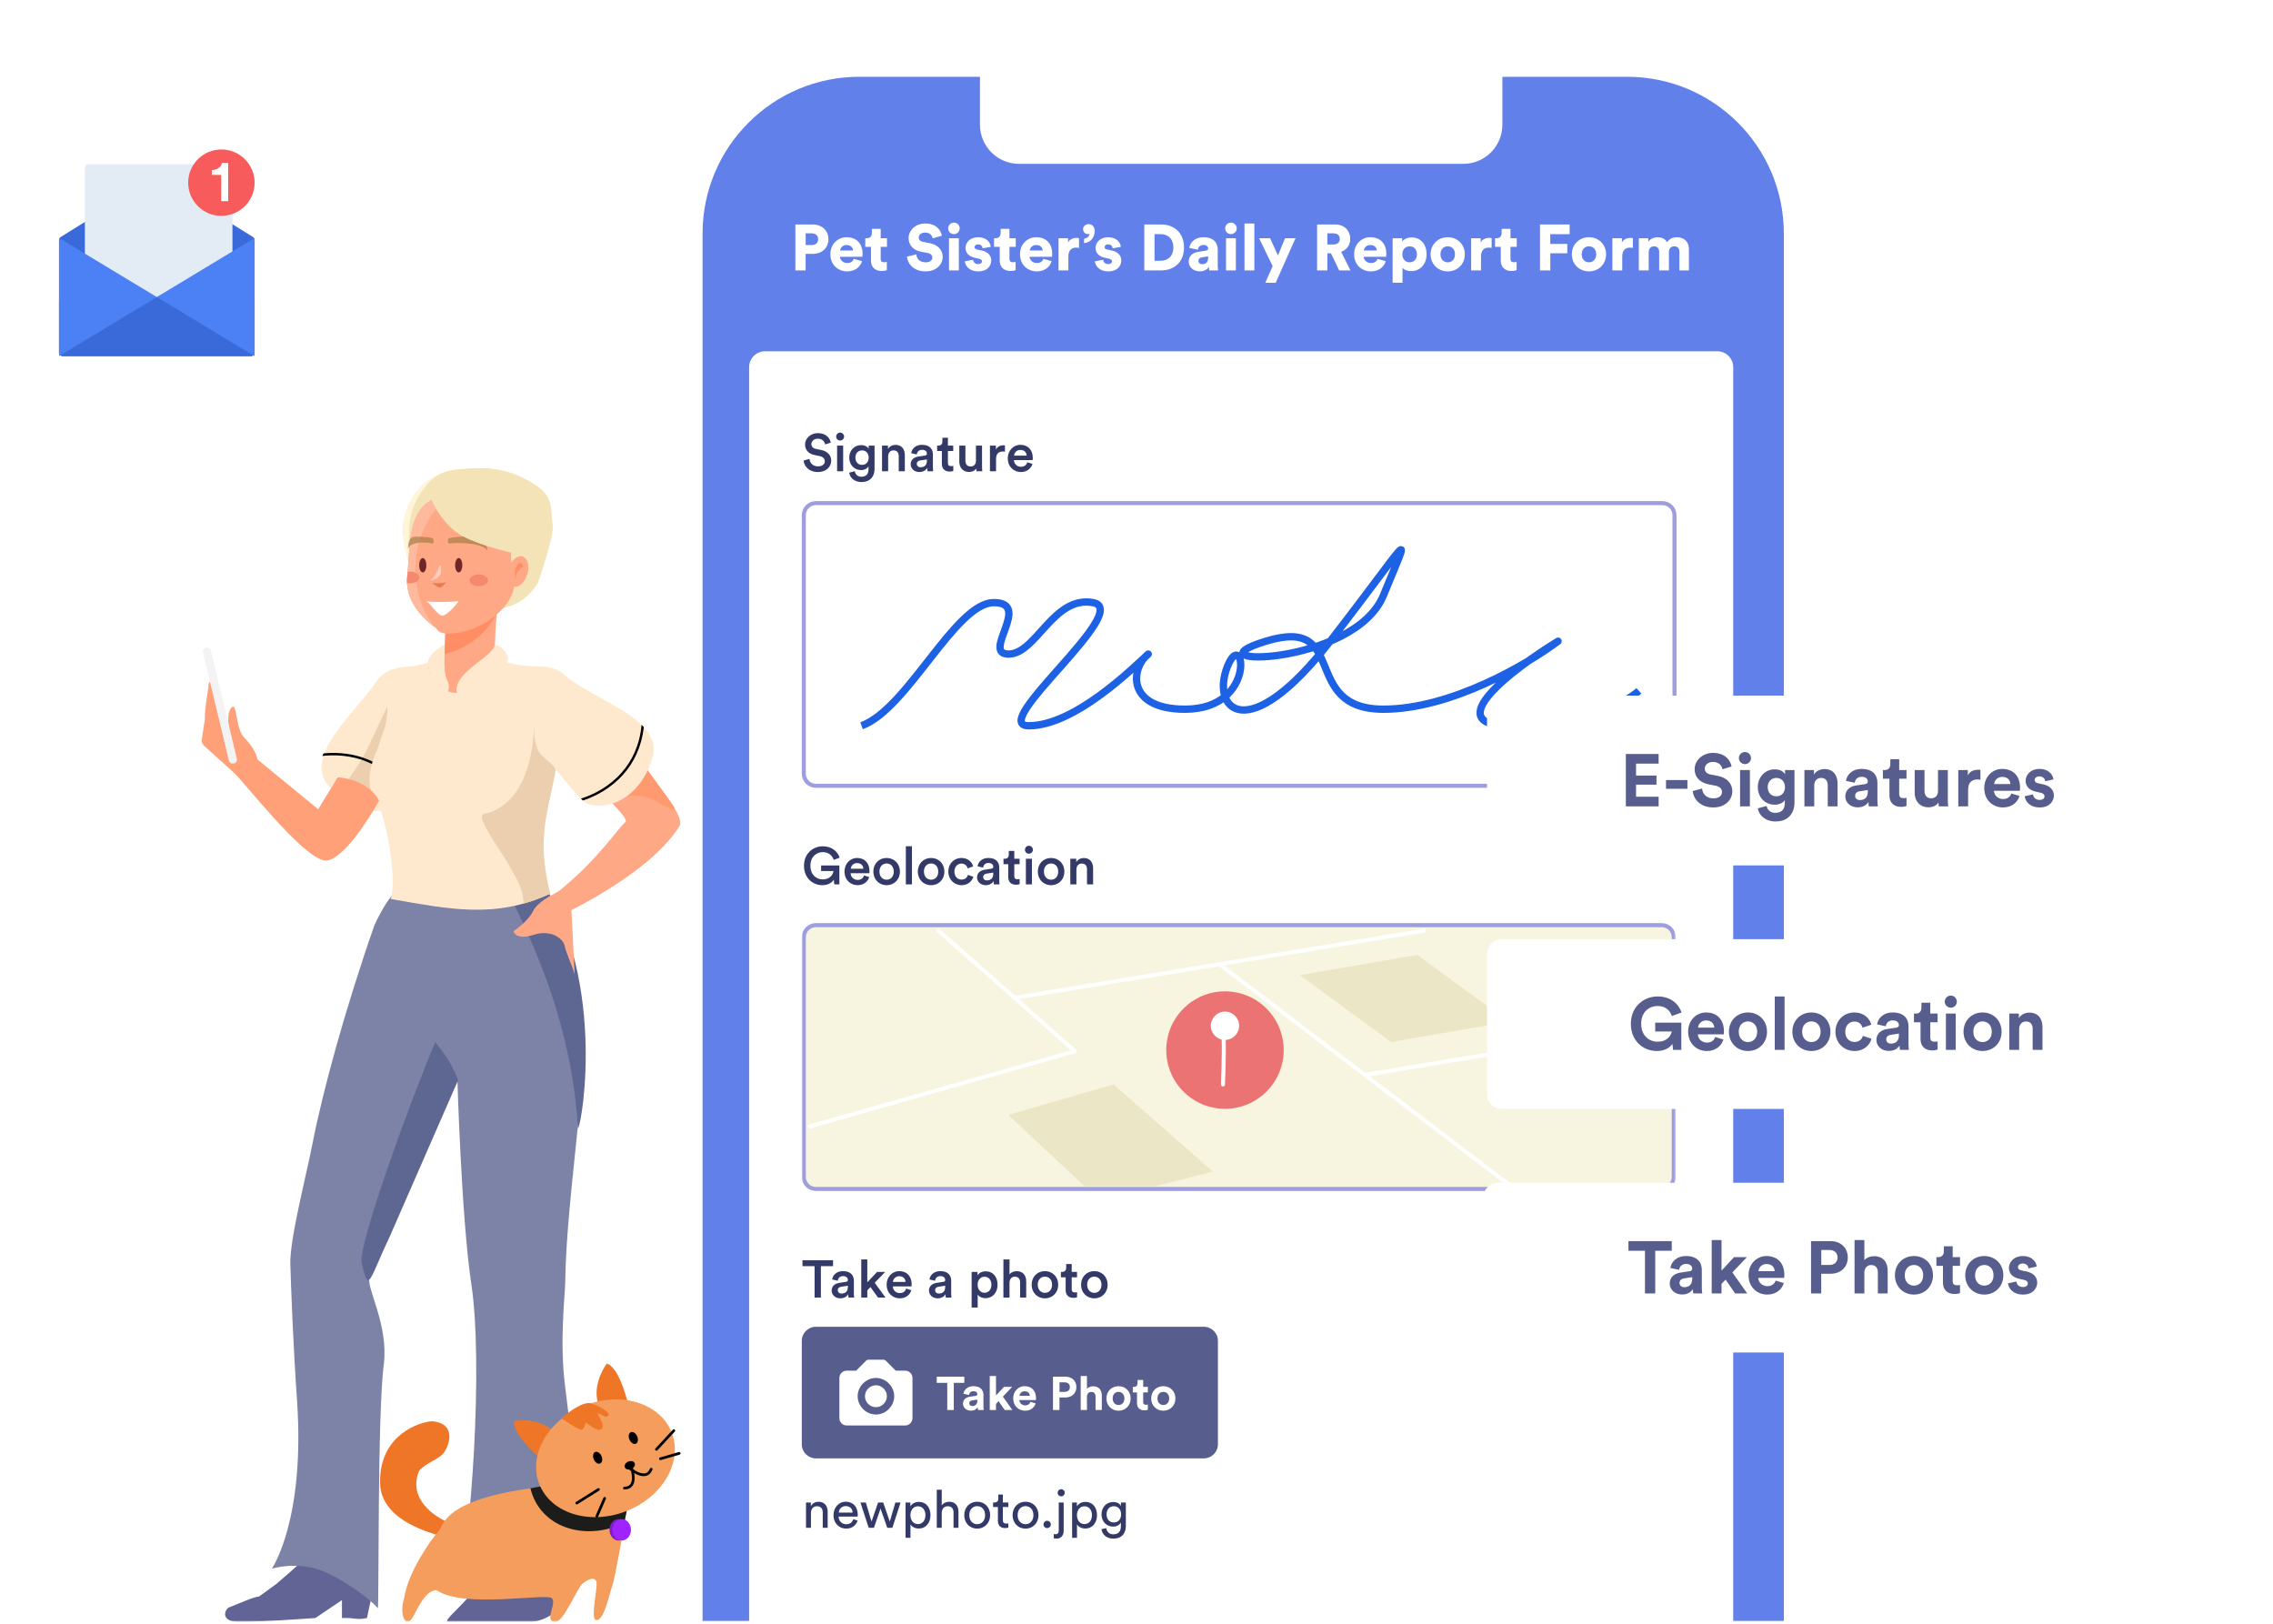 <svg width="924" height="660" viewBox="0 0 924 660" fill="none" xmlns="http://www.w3.org/2000/svg" aria-hidden="true"><g clip-path="url(#improve_svg__a)"><mask id="improve_svg__b" style="mask-type:luminance" maskUnits="userSpaceOnUse" x="0" y="0" width="924" height="660"><path d="M0 0.75H924V659.25H0V0.75Z" fill="#fff"/></mask><g mask="url(#improve_svg__b)"><mask id="improve_svg__c" style="mask-type:alpha" maskUnits="userSpaceOnUse" x="253" y="0" width="506" height="660"><path d="M758.898 0.75H253.5V659.25H758.898V0.75Z" fill="#C4C4C4"/></mask><g mask="url(#improve_svg__c)"><g filter="url(#improve_svg__d)"><mask id="improve_svg__e" style="mask-type:luminance" maskUnits="userSpaceOnUse" x="274" y="20" width="462" height="936"><path d="M661.412 20.505H349.333C308.224 20.505 274.898 53.831 274.898 94.94V880.599C274.898 921.708 308.224 955.033 349.333 955.033H661.412C702.523 955.033 735.848 921.708 735.848 880.599V94.94C735.848 53.831 702.523 20.505 661.412 20.505Z" fill="#fff"/></mask><g mask="url(#improve_svg__e)"><path d="M661.412 20.505H349.333C308.224 20.505 274.898 53.831 274.898 94.94V880.599C274.898 921.708 308.224 955.033 349.333 955.033H661.412C702.523 955.033 735.848 921.708 735.848 880.599V94.94C735.848 53.831 702.523 20.505 661.412 20.505Z" fill="#6280E9"/><path d="M304.529 149.237C304.529 145.673 307.418 142.785 310.982 142.785H698.116C701.68 142.785 704.569 145.673 704.569 149.237V929.958C704.569 933.52 701.68 936.409 698.116 936.409H310.982C307.418 936.409 304.529 933.52 304.529 929.958V149.237ZM398.366 20.505H610.733V50.703C610.733 59.483 603.616 66.6 594.835 66.6H414.263C405.484 66.6 398.366 59.483 398.366 50.703V20.505Z" fill="#fff"/></g><path d="M661.414 20.505H349.335C308.226 20.505 274.9 53.831 274.9 94.94V880.599C274.9 921.708 308.226 955.033 349.335 955.033H661.414C702.525 955.033 735.85 921.708 735.85 880.599V94.94C735.85 53.831 702.525 20.505 661.414 20.505Z" stroke="#fff" stroke-width="21.402"/></g><path d="M327.52 99.617V94.85H329.943C331.524 94.85 332.604 95.745 332.604 97.246C332.604 98.695 331.524 99.617 329.943 99.617H327.52ZM330.364 103.199C334.158 103.199 336.765 100.75 336.765 97.22C336.765 93.743 334.158 91.241 330.364 91.241H323.332V109.916H327.493V103.199H330.364ZM341.53 101.803C341.61 100.829 342.453 99.591 344.139 99.591C346.035 99.591 346.72 100.802 346.773 101.803H341.53ZM347.062 105.201C346.693 106.228 345.877 106.913 344.428 106.913C342.874 106.913 341.53 105.86 341.452 104.385H350.566C350.592 104.306 350.644 103.7 350.644 103.147C350.644 98.932 348.142 96.43 344.086 96.43C340.689 96.43 337.554 99.117 337.554 103.331C337.554 107.73 340.767 110.311 344.376 110.311C347.694 110.311 349.776 108.415 350.407 106.149L347.062 105.201ZM358.009 93.006H354.427V94.692C354.427 95.903 353.769 96.825 352.399 96.825H351.741V100.328H354.058V105.939C354.058 108.546 355.717 110.153 358.431 110.153C359.695 110.153 360.354 109.863 360.511 109.784V106.465C360.274 106.518 359.88 106.597 359.458 106.597C358.588 106.597 358.009 106.307 358.009 105.227V100.328H360.564V96.825H358.009V93.006ZM382.872 95.824C382.477 93.638 380.712 90.846 376.05 90.846C372.468 90.846 369.36 93.322 369.36 96.851C369.36 99.617 371.283 101.724 374.443 102.33L376.998 102.804C378.237 103.041 379 103.726 379 104.674C379 105.833 378 106.623 376.366 106.623C373.812 106.623 372.652 105.122 372.495 103.41L368.674 104.332C368.938 106.966 371.151 110.311 376.314 110.311C380.764 110.311 383.215 107.335 383.215 104.411C383.215 101.751 381.37 99.459 377.815 98.801L375.313 98.326C374.022 98.089 373.468 97.431 373.468 96.535C373.468 95.508 374.47 94.534 376.024 94.534C378.289 94.534 379 96.008 379.132 96.878L382.872 95.824ZM389.784 109.916V96.825H385.78V109.916H389.784ZM385.438 92.821C385.438 94.112 386.491 95.166 387.756 95.166C389.073 95.166 390.126 94.112 390.126 92.821C390.126 91.531 389.073 90.477 387.756 90.477C386.491 90.477 385.438 91.531 385.438 92.821ZM392.211 106.202C392.317 107.651 393.634 110.311 397.743 110.311C401.245 110.311 402.958 108.125 402.958 105.886C402.958 103.963 401.641 102.33 398.928 101.777L397.189 101.435C396.61 101.329 396.162 101.013 396.162 100.46C396.162 99.775 396.82 99.327 397.585 99.327C398.796 99.327 399.349 100.065 399.454 100.934L402.774 100.328C402.642 98.8 401.325 96.43 397.531 96.43C394.608 96.43 392.5 98.379 392.5 100.776C392.5 102.62 393.607 104.2 396.399 104.806L397.9 105.148C398.875 105.359 399.192 105.754 399.192 106.228C399.192 106.808 398.691 107.361 397.663 107.361C396.294 107.361 395.662 106.492 395.61 105.596L392.211 106.202ZM410.355 93.006H406.773V94.692C406.773 95.903 406.114 96.825 404.745 96.825H404.086V100.328H406.404V105.939C406.404 108.546 408.063 110.153 410.776 110.153C412.041 110.153 412.699 109.863 412.857 109.784V106.465C412.62 106.518 412.225 106.597 411.804 106.597C410.934 106.597 410.355 106.307 410.355 105.227V100.328H412.909V96.825H410.355V93.006ZM418.621 101.803C418.701 100.829 419.544 99.591 421.23 99.591C423.126 99.591 423.811 100.802 423.864 101.803H418.621ZM424.153 105.201C423.784 106.228 422.968 106.913 421.519 106.913C419.965 106.913 418.621 105.86 418.543 104.385H427.656C427.683 104.306 427.735 103.7 427.735 103.147C427.735 98.932 425.233 96.43 421.177 96.43C417.778 96.43 414.645 99.117 414.645 103.331C414.645 107.73 417.858 110.311 421.467 110.311C424.785 110.311 426.867 108.415 427.498 106.149L424.153 105.201ZM438.63 96.825C438.366 96.746 437.971 96.693 437.575 96.693C436.522 96.693 434.863 97.115 434.178 98.59V96.825H430.306V109.916H434.31V104.2C434.31 101.593 435.759 100.644 437.365 100.644C437.76 100.644 438.181 100.671 438.63 100.776V96.825ZM440.29 93.138C440.29 94.27 441.027 95.139 442.344 95.139C442.608 95.139 442.924 95.034 442.924 95.007C442.819 96.246 441.607 96.93 440.685 97.036V98.827C442.423 98.695 445.005 97.404 445.005 93.77C445.005 92.4 444.136 91.109 442.555 91.109C441.211 91.109 440.29 92.031 440.29 93.138ZM445.071 106.202C445.177 107.651 446.494 110.311 450.603 110.311C454.105 110.311 455.818 108.125 455.818 105.886C455.818 103.963 454.501 102.33 451.788 101.777L450.049 101.435C449.47 101.329 449.022 101.013 449.022 100.46C449.022 99.775 449.68 99.327 450.445 99.327C451.656 99.327 452.209 100.065 452.314 100.934L455.634 100.328C455.502 98.8 454.185 96.43 450.391 96.43C447.468 96.43 445.36 98.379 445.36 100.776C445.36 102.62 446.467 104.2 449.259 104.806L450.76 105.148C451.735 105.359 452.052 105.754 452.052 106.228C452.052 106.808 451.551 107.361 450.523 107.361C449.154 107.361 448.522 106.492 448.47 105.596L445.071 106.202ZM469.329 105.991V95.166H471.751C474.622 95.166 476.967 96.851 476.967 100.592C476.967 104.332 474.622 105.991 471.751 105.991H469.329ZM471.909 109.916C477.546 109.916 481.312 106.36 481.312 100.592C481.312 94.823 477.546 91.241 471.936 91.241H465.166V109.916H471.909ZM483.225 106.307C483.225 108.388 484.884 110.285 487.755 110.285C489.493 110.285 490.758 109.547 491.443 108.441C491.443 109.337 491.548 109.811 491.574 109.916H495.183C495.157 109.784 495.025 108.915 495.025 107.888V101.487C495.025 98.801 493.471 96.43 489.231 96.43C485.385 96.43 483.646 98.906 483.489 100.776L486.964 101.487C487.044 100.513 487.807 99.564 489.204 99.564C490.468 99.564 491.127 100.223 491.127 100.987C491.127 101.435 490.89 101.777 490.179 101.882L487.096 102.356C484.936 102.673 483.225 103.99 483.225 106.307ZM488.73 107.387C487.623 107.387 487.176 106.729 487.176 106.044C487.176 105.122 487.807 104.727 488.65 104.595L491.127 104.2V104.78C491.127 106.808 489.915 107.387 488.73 107.387ZM502.398 109.916V96.825H498.394V109.916H502.398ZM498.051 92.821C498.051 94.112 499.105 95.166 500.37 95.166C501.687 95.166 502.74 94.112 502.74 92.821C502.74 91.531 501.687 90.477 500.37 90.477C499.105 90.477 498.051 91.531 498.051 92.821ZM509.908 109.916V90.846H505.905V109.916H509.908ZM518.578 114.947L526.638 96.825H522.397L519.499 103.831L516.313 96.825H511.834L517.339 108.151L514.363 114.947H518.578ZM544.396 109.916H548.98L545.187 102.356C547.479 101.54 548.875 99.617 548.875 97.088C548.875 93.77 546.504 91.241 542.817 91.241H535.414V109.916H539.577V102.962H541.051L544.396 109.916ZM539.577 99.38V94.85H542.026C543.738 94.85 544.66 95.719 544.66 97.115C544.66 98.432 543.738 99.38 542.026 99.38H539.577ZM554.437 101.803C554.517 100.829 555.36 99.591 557.046 99.591C558.942 99.591 559.626 100.802 559.68 101.803H554.437ZM559.969 105.201C559.6 106.228 558.783 106.913 557.335 106.913C555.781 106.913 554.437 105.86 554.358 104.385H563.472C563.499 104.306 563.551 103.7 563.551 103.147C563.551 98.932 561.049 96.43 556.992 96.43C553.594 96.43 550.461 99.117 550.461 103.331C550.461 107.73 553.674 110.311 557.283 110.311C560.601 110.311 562.681 108.415 563.314 106.149L559.969 105.201ZM570.126 114.921V108.889C570.732 109.626 571.995 110.206 573.681 110.206C577.342 110.206 579.924 107.335 579.924 103.331C579.924 99.406 577.632 96.509 573.84 96.509C571.969 96.509 570.547 97.326 569.994 98.168V96.825H566.122V114.921H570.126ZM576 103.357C576 105.543 574.603 106.623 573.022 106.623C571.468 106.623 570.073 105.517 570.073 103.357C570.073 101.171 571.468 100.118 573.022 100.118C574.603 100.118 576 101.171 576 103.357ZM588.513 106.623C587.011 106.623 585.562 105.543 585.562 103.357C585.562 101.145 587.011 100.118 588.513 100.118C590.04 100.118 591.463 101.145 591.463 103.357C591.463 105.57 590.04 106.623 588.513 106.623ZM588.513 96.43C584.614 96.43 581.559 99.301 581.559 103.357C581.559 107.414 584.614 110.311 588.513 110.311C592.437 110.311 595.467 107.414 595.467 103.357C595.467 99.301 592.437 96.43 588.513 96.43ZM606.367 96.825C606.103 96.746 605.709 96.693 605.313 96.693C604.26 96.693 602.601 97.115 601.915 98.59V96.825H598.044V109.916H602.047V104.2C602.047 101.593 603.496 100.644 605.103 100.644C605.497 100.644 605.919 100.671 606.367 100.776V96.825ZM614.026 93.006H610.444V94.692C610.444 95.903 609.786 96.825 608.416 96.825H607.758V100.328H610.075V105.939C610.075 108.546 611.736 110.153 614.448 110.153C615.712 110.153 616.371 109.863 616.528 109.784V106.465C616.291 106.518 615.897 106.597 615.475 106.597C614.607 106.597 614.026 106.307 614.026 105.227V100.328H616.582V96.825H614.026V93.006ZM630.223 109.916V102.936H637.125V99.143H630.198V95.192H638.073V91.241H626.035V109.916H630.223ZM645.925 106.623C644.424 106.623 642.975 105.543 642.975 103.357C642.975 101.145 644.424 100.118 645.925 100.118C647.454 100.118 648.876 101.145 648.876 103.357C648.876 105.57 647.454 106.623 645.925 106.623ZM645.925 96.43C642.027 96.43 638.971 99.301 638.971 103.357C638.971 107.414 642.027 110.311 645.925 110.311C649.851 110.311 652.879 107.414 652.879 103.357C652.879 99.301 649.851 96.43 645.925 96.43ZM663.78 96.825C663.516 96.746 663.121 96.693 662.727 96.693C661.672 96.693 660.013 97.115 659.328 98.59V96.825H655.456V109.916H659.46V104.2C659.46 101.593 660.909 100.644 662.515 100.644C662.911 100.644 663.333 100.671 663.78 100.776V96.825ZM670.212 109.916V102.383C670.212 101.197 670.977 100.118 672.372 100.118C673.821 100.118 674.479 101.092 674.479 102.33V109.916H678.43V102.356C678.43 101.197 679.194 100.118 680.616 100.118C682.039 100.118 682.698 101.092 682.698 102.33V109.916H686.569V101.435C686.569 97.879 684.199 96.43 681.723 96.43C679.957 96.43 678.694 97.009 677.667 98.484C677.008 97.194 675.664 96.43 673.794 96.43C672.372 96.43 670.686 97.168 670.027 98.326V96.825H666.208V109.916H670.212Z" fill="#fff"/><path d="M337.728 179.923C337.386 178.233 335.996 176.05 332.421 176.05C329.597 176.05 327.264 178.147 327.264 180.694C327.264 182.962 328.805 184.482 331.116 184.953L333.257 185.403C334.562 185.68 335.289 186.472 335.289 187.456C335.289 188.634 334.347 189.555 332.528 189.555C330.345 189.555 329.211 188.098 329.061 186.516L326.664 187.2C326.9 189.384 328.676 191.866 332.528 191.866C335.996 191.866 337.901 189.618 337.901 187.264C337.901 185.124 336.467 183.433 333.791 182.898L331.608 182.449C330.431 182.193 329.832 181.465 329.832 180.502C329.832 179.346 330.902 178.318 332.442 178.318C334.476 178.318 335.268 179.71 335.418 180.651L337.728 179.923ZM342.752 191.545V181.122H340.29V191.545H342.752ZM339.905 177.463C339.905 178.362 340.634 179.068 341.511 179.068C342.41 179.068 343.137 178.362 343.137 177.463C343.137 176.563 342.41 175.836 341.511 175.836C340.634 175.836 339.905 176.563 339.905 177.463ZM345.206 192.123C345.483 194.22 347.409 195.931 350.171 195.931C354.087 195.931 355.521 193.342 355.521 190.56V181.122H353.124V182.449C352.674 181.593 351.669 180.93 350.042 180.93C347.174 180.93 345.227 183.219 345.227 186.001C345.227 188.934 347.259 191.074 350.042 191.074C351.561 191.074 352.61 190.368 353.06 189.555V190.645C353.06 192.765 352.076 193.77 350.106 193.77C348.672 193.77 347.667 192.807 347.495 191.523L345.206 192.123ZM350.448 188.955C348.822 188.955 347.73 187.821 347.73 186.001C347.73 184.225 348.866 183.07 350.448 183.07C351.99 183.07 353.124 184.225 353.124 186.001C353.124 187.8 352.032 188.955 350.448 188.955ZM361.04 185.53C361.04 184.161 361.788 183.07 363.201 183.07C364.763 183.07 365.342 184.096 365.342 185.382V191.545H367.824V184.953C367.824 182.664 366.603 180.823 364.058 180.823C362.901 180.823 361.661 181.315 360.975 182.514V181.122H358.557V191.545H361.04V185.53ZM370.203 188.719C370.203 190.368 371.552 191.866 373.736 191.866C375.426 191.866 376.454 191.01 376.946 190.218C376.946 191.052 377.031 191.481 377.052 191.545H379.364C379.343 191.437 379.235 190.816 379.235 189.876V184.696C379.235 182.62 378.015 180.801 374.805 180.801C372.237 180.801 370.611 182.406 370.418 184.204L372.687 184.717C372.794 183.669 373.521 182.835 374.826 182.835C376.196 182.835 376.796 183.541 376.796 184.417C376.796 184.782 376.625 185.082 376.025 185.167L373.35 185.574C371.574 185.83 370.203 186.858 370.203 188.719ZM374.205 189.918C373.221 189.918 372.687 189.276 372.687 188.569C372.687 187.714 373.307 187.285 374.078 187.158L376.796 186.751V187.222C376.796 189.255 375.597 189.918 374.205 189.918ZM385.34 177.933H383.093V179.496C383.093 180.415 382.601 181.122 381.488 181.122H380.954V183.327H382.88V188.569C382.88 190.518 384.078 191.673 386.004 191.673C386.903 191.673 387.374 191.502 387.524 191.437V189.384C387.416 189.405 387.009 189.469 386.667 189.469C385.748 189.469 385.34 189.084 385.34 188.163V183.327H387.503V181.122H385.34V177.933ZM396.858 190.389C396.858 190.816 396.9 191.31 396.944 191.545H399.32C399.276 191.16 399.212 190.495 399.212 189.64V181.122H396.729V187.285C396.729 188.655 395.981 189.618 394.547 189.618C393.048 189.618 392.45 188.527 392.45 187.243V181.122H389.967V187.692C389.967 190.003 391.422 191.844 393.905 191.844C395.124 191.844 396.344 191.331 396.858 190.389ZM408.525 181.057C408.417 181.036 408.161 180.994 407.861 180.994C406.491 180.994 405.336 181.657 404.844 182.791V181.122H402.425V191.545H404.907V186.579C404.907 184.632 405.785 183.519 407.711 183.519C407.969 183.519 408.246 183.541 408.525 183.583V181.057ZM412.226 185.188C412.311 184.075 413.211 182.877 414.773 182.877C416.484 182.877 417.299 183.969 417.341 185.188H412.226ZM417.62 187.906C417.276 188.934 416.507 189.726 415.008 189.726C413.468 189.726 412.226 188.592 412.161 187.008H419.781C419.802 186.964 419.844 186.622 419.844 186.216C419.844 182.92 417.962 180.801 414.752 180.801C412.119 180.801 409.679 182.985 409.679 186.28C409.679 189.811 412.184 191.866 415.008 191.866C417.512 191.866 419.16 190.389 419.717 188.569L417.62 187.906Z" fill="#343A67"/><path d="M675.793 204.508H331.666C328.955 204.508 326.758 206.706 326.758 209.416V314.493C326.758 317.203 328.955 319.399 331.666 319.399H675.793C678.503 319.399 680.701 317.203 680.701 314.493V209.416C680.701 206.706 678.503 204.508 675.793 204.508Z" fill="#fff"/><path d="M350.234 294.999C368.909 288.274 388.333 244.947 404.021 244.947C419.708 244.947 398.791 265.864 409.997 265.864C421.202 265.864 428.225 241.959 444.361 244.947C460.795 247.99 401.146 294.999 418.214 294.999C436.891 294.999 460.546 271.591 466.772 265.864C459.55 271.591 457.807 288.274 481.712 288.274C511.594 288.274 505.618 253.911 498.895 271.093C492.172 288.274 507.112 303.963 540.728 260.635C574.345 217.306 574.345 212.824 562.393 241.959C550.439 271.093 480.389 271.093 514.582 260.635C548.776 250.176 528.029 288.274 562.393 288.274C589.883 288.274 621.16 269.848 633.361 260.635C614.686 272.089 584.654 294.999 613.939 294.999C643.222 294.999 661.001 285.535 666.23 280.804" stroke="#1D61E4" stroke-width="2.988" stroke-linejoin="round"/><path d="M675.793 204.508H331.666C328.955 204.508 326.758 206.706 326.758 209.416V314.493C326.758 317.203 328.955 319.399 331.666 319.399H675.793C678.503 319.399 680.701 317.203 680.701 314.493V209.416C680.701 206.706 678.503 204.508 675.793 204.508Z" stroke="#9E9DE0" stroke-width="1.645"/><mask id="improve_svg__f" style="mask-type:luminance" maskUnits="userSpaceOnUse" x="325" y="339" width="357" height="147"><path d="M681.237 339.978H325.934V485.155H681.237V339.978Z" fill="#fff"/></mask><g mask="url(#improve_svg__f)"><path d="M341.214 359.478V351.795H333.788V354.042H338.796C338.667 355.349 337.512 357.446 334.452 357.446C331.841 357.446 329.444 355.584 329.444 351.881C329.444 348.114 332.012 346.359 334.473 346.359C336.891 346.359 338.39 347.816 338.903 349.527L341.321 348.608C340.508 346.103 338.154 343.985 334.473 343.985C330.536 343.985 326.832 346.895 326.832 351.881C326.832 356.889 330.342 359.799 334.302 359.799C336.72 359.799 338.282 358.665 338.946 357.552L339.138 359.478H341.214ZM345.846 353.123C345.932 352.01 346.83 350.811 348.393 350.811C350.105 350.811 350.918 351.903 350.961 353.123H345.846ZM351.239 355.841C350.897 356.868 350.126 357.66 348.627 357.66C347.087 357.66 345.846 356.526 345.782 354.942H353.4C353.421 354.899 353.465 354.557 353.465 354.15C353.465 350.855 351.581 348.735 348.371 348.735C345.738 348.735 343.299 350.918 343.299 354.215C343.299 357.746 345.803 359.799 348.627 359.799C351.132 359.799 352.779 358.323 353.336 356.504L351.239 355.841ZM360.417 357.575C358.898 357.575 357.506 356.418 357.506 354.257C357.506 352.095 358.898 350.982 360.417 350.982C361.958 350.982 363.327 352.095 363.327 354.257C363.327 356.439 361.958 357.575 360.417 357.575ZM360.417 348.735C357.314 348.735 355.023 351.068 355.023 354.257C355.023 357.467 357.314 359.799 360.417 359.799C363.542 359.799 365.831 357.467 365.831 354.257C365.831 351.068 363.542 348.735 360.417 348.735ZM370.713 359.478V343.985H368.231V359.478H370.713ZM378.495 357.575C376.976 357.575 375.585 356.418 375.585 354.257C375.585 352.095 376.976 350.982 378.495 350.982C380.036 350.982 381.405 352.095 381.405 354.257C381.405 356.439 380.036 357.575 378.495 357.575ZM378.495 348.735C375.392 348.735 373.101 351.068 373.101 354.257C373.101 357.467 375.392 359.799 378.495 359.799C381.62 359.799 383.91 357.467 383.91 354.257C383.91 351.068 381.62 348.735 378.495 348.735ZM390.846 351.026C392.43 351.026 393.135 352.053 393.37 352.973L395.597 352.16C395.169 350.49 393.627 348.735 390.824 348.735C387.828 348.735 385.495 351.047 385.495 354.257C385.495 357.425 387.828 359.799 390.888 359.799C393.627 359.799 395.19 358.023 395.682 356.397L393.5 355.605C393.264 356.397 392.516 357.531 390.888 357.531C389.326 357.531 387.978 356.354 387.978 354.257C387.978 352.16 389.327 351.026 390.846 351.026ZM397.182 356.654C397.182 358.302 398.531 359.799 400.713 359.799C402.404 359.799 403.431 358.944 403.923 358.152C403.923 358.986 404.009 359.415 404.031 359.478H406.343C406.32 359.372 406.214 358.751 406.214 357.81V352.631C406.214 350.555 404.994 348.735 401.784 348.735C399.216 348.735 397.589 350.34 397.397 352.139L399.665 352.652C399.771 351.603 400.5 350.769 401.805 350.769C403.175 350.769 403.773 351.474 403.773 352.352C403.773 352.716 403.602 353.016 403.004 353.102L400.327 353.508C398.551 353.765 397.182 354.792 397.182 356.654ZM401.184 357.852C400.2 357.852 399.665 357.21 399.665 356.504C399.665 355.649 400.286 355.22 401.057 355.092L403.773 354.686V355.155C403.773 357.189 402.576 357.852 401.184 357.852ZM412.319 345.867H410.072V347.43C410.072 348.35 409.58 349.056 408.467 349.056H407.931V351.261H409.857V356.504C409.857 358.452 411.056 359.607 412.982 359.607C413.882 359.607 414.353 359.436 414.501 359.372V357.317C414.395 357.339 413.988 357.402 413.646 357.402C412.725 357.402 412.319 357.018 412.319 356.097V351.261H414.48V349.056H412.319V345.867ZM419.492 359.478V349.056H417.032V359.478H419.492ZM416.646 345.396C416.646 346.296 417.374 347.001 418.251 347.001C419.15 347.001 419.877 346.296 419.877 345.396C419.877 344.498 419.15 343.77 418.251 343.77C417.374 343.77 416.646 344.498 416.646 345.396ZM427.275 357.575C425.756 357.575 424.364 356.418 424.364 354.257C424.364 352.095 425.756 350.982 427.275 350.982C428.816 350.982 430.185 352.095 430.185 354.257C430.185 356.439 428.816 357.575 427.275 357.575ZM427.275 348.735C424.172 348.735 421.881 351.068 421.881 354.257C421.881 357.467 424.172 359.799 427.275 359.799C430.4 359.799 432.689 357.467 432.689 354.257C432.689 351.068 430.4 348.735 427.275 348.735ZM437.571 353.465C437.571 352.095 438.32 351.003 439.733 351.003C441.294 351.003 441.873 352.031 441.873 353.315V359.478H444.356V352.887C444.356 350.597 443.135 348.756 440.589 348.756C439.433 348.756 438.192 349.25 437.507 350.448V349.056H435.089V359.478H437.571V353.465Z" fill="#343A67"/><path d="M675.504 376.041H331.664C328.953 376.041 326.756 378.239 326.756 380.949V478.371C326.756 481.082 328.953 483.278 331.664 483.278H675.504C678.215 483.278 680.412 481.082 680.412 478.371V380.949C680.412 378.239 678.215 376.041 675.504 376.041Z" fill="#F7F4DF" stroke="#9E9DE0" stroke-width="1.645"/><path d="M381.452 378.255L412.461 405.591M412.461 405.591L436.943 427.297L329.225 457.849M412.461 405.591L495.699 391.923M495.699 391.923L578.936 378.255M495.699 391.923L554.862 436.945M554.862 436.945L614.027 481.968M554.862 436.945L679.877 416.118" stroke="#fff" stroke-width="1.645" stroke-linecap="round" stroke-linejoin="round"/><path d="M409.891 453.159L452.693 440.812L493.027 476.207L469.979 482.023H450.224H440.719L409.891 453.159Z" fill="#EBE6C5"/><path d="M497.967 450.69C511.15 450.69 521.838 440.002 521.838 426.819C521.838 413.635 511.15 402.948 497.967 402.948C484.783 402.948 474.096 413.635 474.096 426.819C474.096 440.002 484.783 450.69 497.967 450.69Z" fill="#EC7373"/><path d="M497.965 422.703C501.146 422.703 503.726 420.123 503.726 416.941C503.726 413.76 501.146 411.18 497.965 411.18C494.783 411.18 492.203 413.76 492.203 416.941C492.203 420.123 494.783 422.703 497.965 422.703Z" fill="#fff"/><path d="M497.143 420.234C497.801 420.893 497.417 434.228 497.143 440.813" stroke="#fff" stroke-width="1.645" stroke-linecap="round" stroke-linejoin="round"/><path d="M528.42 396.363L576.162 388.132L613.203 415.296L565.461 423.526L528.42 396.363Z" fill="#EBE6C5"/></g><path d="M338.644 514.656V512.238H326.211V514.656H331.132V527.412H333.7V514.656H338.644ZM338.076 524.586C338.076 526.234 339.424 527.733 341.607 527.733C343.299 527.733 344.325 526.876 344.818 526.084C344.818 526.918 344.904 527.347 344.925 527.412H347.236C347.215 527.304 347.107 526.684 347.107 525.742V520.563C347.107 518.487 345.888 516.667 342.678 516.667C340.11 516.667 338.482 518.272 338.29 520.071L340.558 520.584C340.666 519.535 341.394 518.701 342.699 518.701C344.068 518.701 344.668 519.408 344.668 520.285C344.668 520.648 344.497 520.948 343.897 521.034L341.223 521.44C339.445 521.697 338.076 522.724 338.076 524.586ZM342.078 525.784C341.094 525.784 340.558 525.142 340.558 524.436C340.558 523.581 341.179 523.152 341.95 523.024L344.668 522.618V523.089C344.668 525.121 343.47 525.784 342.078 525.784ZM359.868 516.988H356.572L352.57 521.205V511.917H350.109V527.412H352.57V524.5L353.854 523.152L356.914 527.412H359.953L355.587 521.397L359.868 516.988ZM362.982 521.055C363.067 519.942 363.966 518.743 365.529 518.743C367.24 518.743 368.053 519.835 368.097 521.055H362.982ZM368.374 523.773C368.032 524.8 367.261 525.592 365.764 525.592C364.222 525.592 362.982 524.458 362.917 522.874H370.536C370.558 522.831 370.6 522.489 370.6 522.082C370.6 518.787 368.718 516.667 365.506 516.667C362.875 516.667 360.435 518.851 360.435 522.147C360.435 525.678 362.938 527.733 365.764 527.733C368.268 527.733 369.916 526.255 370.471 524.436L368.374 523.773ZM377.64 524.586C377.64 526.234 378.988 527.733 381.171 527.733C382.861 527.733 383.889 526.876 384.381 526.084C384.381 526.918 384.466 527.347 384.487 527.412H386.799C386.778 527.304 386.671 526.684 386.671 525.742V520.563C386.671 518.487 385.45 516.667 382.24 516.667C379.672 516.667 378.046 518.272 377.853 520.071L380.122 520.584C380.229 519.535 380.956 518.701 382.261 518.701C383.632 518.701 384.231 519.408 384.231 520.285C384.231 520.648 384.06 520.948 383.46 521.034L380.785 521.44C379.009 521.697 377.64 522.724 377.64 524.586ZM381.642 525.784C380.656 525.784 380.122 525.142 380.122 524.436C380.122 523.581 380.742 523.152 381.513 523.024L384.231 522.618V523.089C384.231 525.121 383.032 525.784 381.642 525.784ZM397.441 531.477V526.234C397.977 527.026 399.111 527.668 400.609 527.668C403.605 527.668 405.51 525.313 405.51 522.189C405.51 519.108 403.776 516.753 400.695 516.753C399.09 516.753 397.891 517.503 397.377 518.401V516.988H394.98V531.477H397.441ZM403.027 522.189C403.027 524.179 401.871 525.463 400.224 525.463C398.596 525.463 397.42 524.179 397.42 522.189C397.42 520.242 398.596 518.958 400.224 518.958C401.893 518.958 403.027 520.242 403.027 522.189ZM410.379 521.29C410.421 519.964 411.171 518.937 412.54 518.937C414.102 518.937 414.681 519.964 414.681 521.248V527.412H417.163V520.819C417.163 518.53 415.921 516.69 413.353 516.69C412.261 516.69 411.085 517.074 410.379 517.995V511.917H407.896V527.412H410.379V521.29ZM424.765 525.507C423.246 525.507 421.854 524.35 421.854 522.189C421.854 520.027 423.246 518.914 424.765 518.914C426.306 518.914 427.675 520.027 427.675 522.189C427.675 524.373 426.306 525.507 424.765 525.507ZM424.765 516.667C421.662 516.667 419.371 519 419.371 522.189C419.371 525.399 421.662 527.733 424.765 527.733C427.89 527.733 430.179 525.399 430.179 522.189C430.179 519 427.89 516.667 424.765 516.667ZM435.661 513.799H433.414V515.362C433.414 516.283 432.922 516.988 431.809 516.988H431.275V519.193H433.201V524.436C433.201 526.384 434.4 527.539 436.326 527.539C437.224 527.539 437.695 527.368 437.845 527.304V525.25C437.737 525.271 437.331 525.336 436.989 525.336C436.068 525.336 435.661 524.95 435.661 524.029V519.193H437.823V516.988H435.661V513.799ZM444.85 525.507C443.331 525.507 441.939 524.35 441.939 522.189C441.939 520.027 443.331 518.914 444.85 518.914C446.391 518.914 447.76 520.027 447.76 522.189C447.76 524.373 446.391 525.507 444.85 525.507ZM444.85 516.667C441.747 516.667 439.456 519 439.456 522.189C439.456 525.399 441.747 527.733 444.85 527.733C447.975 527.733 450.264 525.399 450.264 522.189C450.264 519 447.975 516.667 444.85 516.667Z" fill="#343A67"/><path d="M489.366 539.295H331.664C328.499 539.295 325.934 541.86 325.934 545.025V587.05C325.934 590.215 328.499 592.782 331.664 592.782H489.366C492.531 592.782 495.096 590.215 495.096 587.05V545.025C495.096 541.86 492.531 539.295 489.366 539.295Z" fill="#575D8D"/><path d="M356.073 563.067C353.657 563.067 351.615 565.108 351.615 567.525C351.615 569.94 353.657 571.981 356.073 571.981C358.488 571.981 360.53 569.94 360.53 567.525C360.53 565.108 358.488 563.067 356.073 563.067Z" fill="#fff"/><path d="M367.962 557.124H364.119L360.098 553.102C359.96 552.964 359.796 552.855 359.616 552.78C359.436 552.705 359.243 552.667 359.048 552.667H353.105C352.91 552.667 352.716 552.705 352.536 552.78C352.356 552.855 352.193 552.964 352.055 553.102L348.032 557.124H344.19C342.551 557.124 341.219 558.457 341.219 560.095V576.439C341.219 578.077 342.551 579.411 344.19 579.411H367.962C369.6 579.411 370.934 578.077 370.934 576.439V560.095C370.934 558.457 369.6 557.124 367.962 557.124ZM356.076 574.953C352.05 574.953 348.647 571.551 348.647 567.525C348.647 563.499 352.05 560.095 356.076 560.095C360.102 560.095 363.504 563.499 363.504 567.525C363.504 571.551 360.102 574.953 356.076 574.953ZM392.003 562.081V559.579H380.79V562.081H385.07V573.123H387.725V562.081H392.003ZM391.472 570.562C391.472 572.034 392.694 573.39 394.7 573.39C396.095 573.39 396.993 572.74 397.47 571.995C397.47 572.358 397.508 572.874 397.566 573.123H399.896C399.839 572.797 399.782 572.128 399.782 571.632V567.009C399.782 565.119 398.673 563.437 395.694 563.437C393.173 563.437 391.815 565.06 391.662 566.532L393.917 567.009C393.993 566.188 394.605 565.482 395.712 565.482C396.782 565.482 397.298 566.035 397.298 566.704C397.298 567.028 397.127 567.295 396.591 567.372L394.28 567.717C392.714 567.945 391.472 568.881 391.472 570.562ZM395.235 571.498C394.413 571.498 394.013 570.964 394.013 570.409C394.013 569.683 394.529 569.32 395.178 569.226L397.298 568.9V569.32C397.298 570.982 396.305 571.498 395.235 571.498ZM411.455 563.724H408.131L404.883 567.22V559.293H402.342V573.123H404.883V570.639L405.933 569.53L408.417 573.123H411.531L407.691 567.678L411.455 563.724ZM414.437 567.354C414.494 566.494 415.22 565.5 416.538 565.5C417.99 565.5 418.601 566.418 418.64 567.354H414.437ZM418.887 569.799C418.581 570.639 417.932 571.231 416.748 571.231C415.487 571.231 414.437 570.333 414.38 569.092H421.103C421.103 569.053 421.142 568.671 421.142 568.308C421.142 565.29 419.403 563.437 416.499 563.437C414.093 563.437 411.876 565.386 411.876 568.384C411.876 571.555 414.15 573.409 416.729 573.409C419.04 573.409 420.53 572.052 421.008 570.429L418.887 569.799ZM430.709 565.749V561.871H432.791C434.108 561.871 434.91 562.615 434.91 563.82C434.91 564.985 434.108 565.749 432.791 565.749H430.709ZM433.115 568.021C435.789 568.021 437.565 566.265 437.565 563.8C437.565 561.355 435.789 559.579 433.115 559.579H428.052V573.123H430.689V568.021H433.115ZM441.857 567.601C441.914 566.571 442.544 565.768 443.613 565.768C444.836 565.768 445.352 566.589 445.352 567.64V573.123H447.893V567.201C447.893 565.137 446.784 563.475 444.398 563.475C443.499 563.475 442.467 563.781 441.857 564.507V559.293H439.316V573.123H441.857V567.601ZM454.692 571.098C453.452 571.098 452.306 570.18 452.306 568.423C452.306 566.646 453.452 565.749 454.692 565.749C455.934 565.749 457.08 566.646 457.08 568.423C457.08 570.199 455.934 571.098 454.692 571.098ZM454.692 563.437C451.884 563.437 449.765 565.519 449.765 568.423C449.765 571.308 451.884 573.409 454.692 573.409C457.5 573.409 459.621 571.308 459.621 568.423C459.621 565.519 457.5 563.437 454.692 563.437ZM464.723 560.916H462.429V562.234C462.429 563.074 461.972 563.724 460.979 563.724H460.5V565.978H462.201V570.352C462.201 572.167 463.347 573.256 465.18 573.256C465.926 573.256 466.385 573.123 466.613 573.027V570.925C466.479 570.964 466.136 571.002 465.83 571.002C465.104 571.002 464.723 570.735 464.723 569.913V565.978H466.613V563.724H464.723V560.916ZM472.899 571.098C471.659 571.098 470.513 570.18 470.513 568.423C470.513 566.646 471.659 565.749 472.899 565.749C474.141 565.749 475.287 566.646 475.287 568.423C475.287 570.199 474.141 571.098 472.899 571.098ZM472.899 563.437C470.091 563.437 467.972 565.519 467.972 568.423C467.972 571.308 470.091 573.409 472.899 573.409C475.707 573.409 477.828 571.308 477.828 568.423C477.828 565.519 475.707 563.437 472.899 563.437Z" fill="#fff"/><path d="M329.658 615.063C329.658 613.501 330.471 612.238 332.055 612.238C333.852 612.238 334.452 613.393 334.452 614.827V621.013H336.463V614.485C336.463 612.195 335.242 610.419 332.782 610.419C331.584 610.419 330.363 610.911 329.614 612.195V610.719H327.645V621.013H329.658V615.063ZM340.968 614.806C341.053 613.479 342.081 612.174 343.771 612.174C345.591 612.174 346.554 613.33 346.597 614.806H340.968ZM346.896 617.481C346.512 618.637 345.676 619.557 344.007 619.557C342.274 619.557 340.947 618.273 340.903 616.432H348.651C348.673 616.305 348.694 616.048 348.694 615.79C348.694 612.58 346.918 610.398 343.75 610.398C341.161 610.398 338.829 612.601 338.829 615.834C338.829 619.321 341.247 621.334 344.007 621.334C346.404 621.334 348.052 619.9 348.63 618.081L346.896 617.481ZM356.958 610.719L354.282 618.466L351.97 610.719H349.767L353.148 621.013H355.267L357.942 613.18L360.681 621.013H362.757L366.096 610.719H363.976L361.708 618.466L359.034 610.719H356.958ZM370.119 625.078V619.621C370.675 620.542 371.874 621.291 373.456 621.291C376.474 621.291 378.25 618.915 378.25 615.855C378.25 612.859 376.603 610.483 373.521 610.483C371.851 610.483 370.632 611.296 370.075 612.324V610.719H368.128V625.078H370.119ZM376.197 615.855C376.197 617.974 375.019 619.494 373.158 619.494C371.317 619.494 370.096 617.974 370.096 615.855C370.096 613.8 371.317 612.259 373.158 612.259C375.04 612.259 376.197 613.8 376.197 615.855ZM382.825 614.956C382.869 613.437 383.682 612.238 385.222 612.238C387.021 612.238 387.619 613.393 387.619 614.827V621.013H389.631V614.485C389.631 612.195 388.411 610.419 385.95 610.419C384.774 610.419 383.575 610.825 382.825 611.917V605.518H380.814V621.013H382.825V614.956ZM397.24 619.536C395.527 619.536 394.03 618.252 394.03 615.855C394.03 613.479 395.527 612.195 397.24 612.195C398.952 612.195 400.45 613.479 400.45 615.855C400.45 618.252 398.952 619.536 397.24 619.536ZM397.24 610.398C394.158 610.398 391.975 612.73 391.975 615.855C391.975 619 394.158 621.334 397.24 621.334C400.321 621.334 402.505 619 402.505 615.855C402.505 612.73 400.321 610.398 397.24 610.398ZM407.671 607.465H405.831V609.135C405.831 610.033 405.36 610.719 404.247 610.719H403.69V612.538H405.658V618.187C405.658 620.05 406.771 621.12 408.526 621.12C409.212 621.12 409.725 620.991 409.896 620.928V619.215C409.725 619.258 409.362 619.3 409.105 619.3C408.055 619.3 407.671 618.829 407.671 617.889V612.538H409.896V610.719H407.671V607.465ZM416.886 619.536C415.174 619.536 413.676 618.252 413.676 615.855C413.676 613.479 415.174 612.195 416.886 612.195C418.597 612.195 420.096 613.479 420.096 615.855C420.096 618.252 418.597 619.536 416.886 619.536ZM416.886 610.398C413.803 610.398 411.621 612.73 411.621 615.855C411.621 619 413.803 621.334 416.886 621.334C419.968 621.334 422.151 619 422.151 615.855C422.151 612.73 419.968 610.398 416.886 610.398ZM424.197 619.642C424.197 620.478 424.839 621.12 425.673 621.12C426.508 621.12 427.171 620.478 427.171 619.642C427.171 618.808 426.508 618.145 425.673 618.145C424.839 618.145 424.197 618.808 424.197 619.642ZM430.389 622.126C430.389 623.067 430.045 623.623 428.997 623.623C428.697 623.623 428.463 623.581 428.355 623.559V625.251C428.484 625.293 428.784 625.399 429.553 625.399C431.329 625.399 432.4 624.073 432.4 622.212V610.719H430.389V622.126ZM429.939 606.781C429.939 607.573 430.581 608.215 431.373 608.215C432.186 608.215 432.828 607.573 432.828 606.781C432.828 605.968 432.186 605.326 431.373 605.326C430.581 605.326 429.939 605.968 429.939 606.781ZM437.812 625.078V619.621C438.369 620.542 439.567 621.291 441.151 621.291C444.169 621.291 445.945 618.915 445.945 615.855C445.945 612.859 444.297 610.483 441.216 610.483C439.546 610.483 438.325 611.296 437.77 612.324V610.719H435.822V625.078H437.812ZM443.89 615.855C443.89 617.974 442.713 619.494 440.851 619.494C439.011 619.494 437.791 617.974 437.791 615.855C437.791 613.8 439.011 612.259 440.851 612.259C442.735 612.259 443.89 613.8 443.89 615.855ZM447.759 621.57C448.015 623.773 449.943 625.399 452.511 625.399C456.384 625.399 457.668 622.854 457.668 620.242V610.719H455.677V612.153C455.164 611.125 454.093 610.527 452.511 610.527C449.685 610.527 447.78 612.751 447.78 615.534C447.78 618.445 449.77 620.52 452.511 620.52C454.051 620.52 455.164 619.771 455.656 618.829V620.307C455.656 622.533 454.672 623.646 452.511 623.646C450.948 623.646 449.856 622.554 449.707 621.12L447.759 621.57ZM452.809 618.829C450.991 618.829 449.835 617.545 449.835 615.534C449.835 613.543 451.033 612.238 452.809 612.238C454.543 612.238 455.742 613.543 455.742 615.534C455.742 617.524 454.543 618.829 452.809 618.829Z" fill="#343A67"/></g><path d="M124.379 632.922C126.923 630.009 128.195 618.345 128.195 618.345H138.37H147.91C147.91 618.345 149.157 631.437 152.363 635.106C154.271 637.29 150.251 651.807 149.182 657.678C144.655 658.603 144.532 657.463 139.006 657.678V650.397L128.195 657.678C128.195 657.678 99.887 659.718 95.428 659.151C89.659 658.416 91.496 653.965 93.216 653.308C97.031 651.852 103.391 648.94 105.299 648.94L112.295 643.843C112.295 643.843 121.835 635.833 124.379 632.922ZM202.539 626.38C203.111 624.493 203.27 612.502 203.27 612.502H223.701V625.708C223.701 629.253 225.162 631.552 227.04 635.205C227.79 636.666 227.04 643.969 227.04 654.873C223.701 656.328 220.76 659.25 214.917 659.25H182.25C179.001 659.25 191.055 650.544 194.708 643.239C198.359 635.935 201.491 629.839 202.539 626.38Z" fill="#626496"/><path d="M166.748 232.938C166.748 228.848 163.826 222.546 163.826 215.144C163.826 211.265 166.001 205.389 167.477 202.725C174.782 192.5 182.642 190.571 188.458 190.673C189.977 190.698 200.966 188.654 211.991 193.98C225.925 200.766 223.387 204.962 224.632 213.479C225.311 218.133 218.609 237.056 218.609 237.056C209.363 252.059 190.769 248.31 188.458 243.245C184.769 244.602 170.588 246.507 182.818 249.474C182.146 249.972 166.748 243.245 166.748 232.938Z" fill="#F4E3B6"/><path d="M167.478 207.838C168.787 203.259 172.591 196.882 177.705 193.23C168.939 196.882 165.228 205.941 164.556 209.299C163.096 216.604 164.556 222.447 166.017 228.291C166.747 221.716 165.286 215.508 167.478 207.838Z" fill="#FFF5D9"/><path d="M188.457 190.672C189.975 190.698 200.964 188.653 211.989 193.98C225.923 200.766 223.385 204.961 224.63 213.478C225.309 218.133 217.146 239.247 217.146 239.247C222.26 205.647 224.63 197.335 188.457 190.672Z" fill="#F4E3B6"/><path d="M185.91 293.62C187.751 297.55 191.805 299.725 195.903 299.431C197.115 299.349 198.371 299.014 199.541 298.47C204.642 296.046 206.816 289.941 204.39 284.841C199.499 274.513 201.422 252.229 202.509 245.205C202.551 244.87 202.593 244.536 202.593 244.201C202.886 239.017 199.164 234.334 193.938 233.541C188.336 232.704 183.152 236.55 182.315 242.112C182.106 243.574 181.145 250.18 180.852 258.667C180.434 269.664 181.145 283.627 185.91 293.62Z" fill="#FFA885"/><path d="M215.597 298.179C213.882 322.136 211.29 349.605 219.944 372.558C222.201 378.495 213.756 386.439 215.93 392.334C227.93 424.779 212.738 415.539 172.935 392.334C153.117 380.795 166.1 402.21 163.466 381.18C160.037 353.711 177.423 322.566 159.947 294.249C163.209 284.466 148.617 274.275 159.947 275.195C166.263 272.535 178.679 269.163 180.56 264.356C184.071 255.324 198.693 252.063 200.576 264.356C201.746 271.923 227.952 276.417 231.339 282.272C233.471 285.867 221.199 288.855 215.597 298.179Z" fill="#FFA885"/><path d="M206.18 269.445C207.596 265.199 203.219 262.559 201.122 261.903C201.122 266.936 182.6 273.767 186.008 282.528C187.907 284.756 194.976 286.113 194.976 285.17C194.976 283.991 204.411 274.752 206.18 269.445ZM173.919 270.212C173.247 265.967 179.838 262.596 180.836 261.941C180.836 266.973 180.027 273.317 181.991 277.052C184.326 281.492 178.037 286.113 178.037 285.17C178.037 283.991 174.762 275.519 173.919 270.212Z" fill="#FFE9CE"/><path d="M276.261 335.666C279.558 330.17 253.724 303.375 237.797 283.635C232.485 289.497 222.74 302.1 226.257 305.616C230.654 310.013 257.157 332.217 254.177 334.205C251.985 335.666 242.489 350.274 226.257 362.915L231.47 370.377C260.75 355.388 272.139 342.534 276.261 335.666Z" fill="#FFA885"/><path d="M266.595 325.638C258.789 321.276 250.856 324.538 245.832 325.638L257.1 304.987C259.874 308.143 268.617 320.382 271.709 324.709C275.361 329.821 276.353 331.092 266.595 325.638Z" fill="#FF9970"/><path d="M265.213 308.085C270.025 292.204 241.702 284.862 229.492 274.411C227.131 272.391 223.975 274.413 223.975 274.413C221.318 282.984 208.958 295.459 219.41 305.4C223.604 309.387 232.495 321.49 237.307 325.701C242.119 329.911 259.198 327.936 265.213 308.085Z" fill="#FFE9CE"/><path fill-rule="evenodd" clip-rule="evenodd" d="M236.137 324.604C236.416 324.88 236.687 325.14 236.947 325.378C242.329 323.631 248.567 320.245 253.472 314.665C257.621 309.946 260.798 303.676 261.709 295.543C261.422 295.234 261.124 294.93 260.813 294.627C260.05 302.967 256.877 309.304 252.734 314.017C247.807 319.621 241.484 322.956 236.137 324.604Z" fill="#000"/><path d="M133.244 319.069C123.296 306.802 144.967 289.278 153.376 276.499C154.855 274.254 158.489 274.308 158.489 274.308C163.91 280.909 178.289 287.727 172.648 300.244C170.384 305.266 166.898 319.128 164.17 324.568C161.441 330.009 145.678 334.404 133.244 319.069Z" fill="#FFE9CE"/><path d="M158.089 285.739C158.089 285.739 164.332 319.596 160.679 324.709C158.84 327.283 155.566 325.44 151.183 321.787C146.929 319.149 141.688 316.674 141.688 316.674C141.688 316.674 146.351 310.603 149.722 303.526C153.094 296.448 158.089 285.739 158.089 285.739Z" fill="#ECCFAE"/><path fill-rule="evenodd" clip-rule="evenodd" d="M164.572 324.626C160.237 315.419 153.268 310.695 146.168 308.547C140.842 306.935 135.438 306.774 131.023 307.272C131.183 306.927 131.352 306.579 131.53 306.231C135.943 305.802 141.229 306.026 146.453 307.607C153.585 309.764 160.594 314.451 165.082 323.424C164.91 323.85 164.74 324.251 164.572 324.626Z" fill="#000"/><path d="M213.799 358.294C214.066 358.125 210.943 358.029 219.217 356.974C233.502 383.32 231.046 382.482 235.519 405.967C240.681 433.264 230.287 481.597 229.752 521.796C229.675 526.458 227.374 545.592 229.752 563.761C236.646 616.444 233.404 647.124 229.752 651.505C229.752 651.505 212.766 641.28 202.54 641.28C192.313 641.28 191.583 648.585 185.887 648.585C191.583 625.941 196.504 554.358 191.583 521.796C187.53 494.974 185.887 437.43 185.887 437.43C185.811 436.647 158.205 416.02 157.518 416.124L187.8 367.348C204.049 364.285 211.887 359.554 213.799 358.294Z" fill="#7C83A6"/><path d="M234.89 458.247C232.7 419.533 218.806 388.081 209.876 369.465L205.336 359.476L222.473 361.828C247.309 405.655 235.18 463.351 234.89 458.247Z" fill="#5E6692"/><path d="M118.02 513.761C117.748 503.709 124.451 478.142 126.945 465.273C131.006 444.321 140.122 410.591 152.278 375.867C159.953 359.817 162.121 363.11 166.577 356.502C171.212 344.235 181.534 364.22 190.451 361.8L186.7 438.735C186.271 438.837 185.92 439.11 185.804 439.587L150.16 519.605C149.147 523.898 158.068 538.992 156.004 554.666C153.394 574.394 154.088 654.303 153.598 653.697C151.141 650.666 141.785 643.317 132.415 639.089C121.468 634.148 110.502 637.628 110.502 637.628C110.502 637.628 124.166 617.906 120.728 568.967C119.137 546.323 118.298 522.887 118.02 513.761Z" fill="#7C83A6"/><path d="M184.693 435.467C186.552 439.805 186.324 439.322 185.937 439.709L158.665 502.097C149.947 520.467 149.947 526.31 147.025 513.162C145.477 506.198 166.873 447.216 176.946 423.651C178.753 425.781 182.833 431.127 184.693 435.467Z" fill="#5E6692"/><path d="M180.754 265.77C188.581 264.299 197.086 258.234 201.158 250.83C201.437 245.48 198.004 240.663 193.132 239.816C187.981 238.923 183.151 242.892 182.351 248.69C182.192 249.849 181.433 254.399 180.994 260.33C180.874 262.07 180.794 263.763 180.754 265.77Z" fill="#FF8E65"/><path d="M209.155 237.282C208.355 247.983 194.236 257.308 182.816 257.508C180.758 257.547 178.433 257.508 177.361 255.441C172.762 252.052 164.006 244.57 165.632 233.488L166.39 223.027C167.269 211.248 170.447 202.224 181.948 201.705C182.866 201.666 190.108 201.625 191.026 201.705C203.723 202.623 213.266 213.643 212.348 226.341L209.155 237.282Z" fill="#FFA885"/><path d="M173.32 244.361C176.242 244.946 184.521 244.604 186.469 244.361C186.469 244.361 182.086 250.205 179.895 250.205C177.703 250.205 174.781 244.848 173.32 244.361Z" fill="#fff"/><path d="M166.39 223.028C167.269 211.248 170.447 202.224 181.948 201.705C160.903 221.718 169.669 248.052 177.362 255.441C172.762 252.054 164.006 244.571 165.632 233.489L166.39 223.028Z" fill="#FFB99C"/><path d="M178.881 238.848C178.038 238.977 176.316 237.442 175.559 236.659C176.79 237.438 179.909 236.983 181.313 236.659C180.854 237.334 179.724 238.717 178.881 238.848Z" fill="#E87C50"/><path d="M182.978 220.902C181.801 221.202 182.035 219.624 182.299 218.797C183.658 218.472 187.531 217.881 192.152 218.121C196.772 218.361 198.079 222.079 198.154 223.908C196.456 220.375 184.451 220.525 182.978 220.902ZM175.591 220.902C176.447 221.202 176.276 219.624 176.084 218.797C175.096 218.472 172.288 218.121 168.919 218.121C165.979 218.121 165.847 221.349 165.793 223.177C167.027 219.645 174.52 220.525 175.591 220.902Z" fill="#937336" fill-opacity=".56"/><path d="M175.268 235.605C176.501 234.89 177.886 232.013 178.561 230.339C178.804 229.527 179.29 228.75 179.29 232.121C179.29 233.01 179.188 233.883 177.704 234.864C175.514 236.315 174.784 235.887 175.268 235.605Z" fill="#FFCEBA"/><path d="M207.748 224.597C207.748 224.597 195.55 221.946 188.003 217.914C180.455 213.881 174.952 203.954 174.472 199.8C173.953 195.687 192.349 199.509 192.349 199.509L215.108 205.299L212.953 221.471C212.953 221.471 215.587 227.619 208.999 230.096C207.362 230.654 207.748 224.597 207.748 224.597Z" fill="#F4E3B6"/><path d="M207.053 230.096C205.639 233.33 206.033 236.924 207.908 238.161C209.818 239.4 212.483 237.762 213.931 234.569C215.345 231.333 214.951 227.741 213.074 226.502C211.166 225.264 208.468 226.902 207.053 230.096Z" fill="#FFA885"/><path d="M211.807 228.868C210.975 228.124 209.617 230.664 209.398 231.366V235.659C209.487 235.367 209.722 234.493 209.968 233.337C210.213 232.18 211.852 230.811 212.64 230.271C212.64 230.052 212.473 229.464 211.807 228.868Z" fill="#FF8E65"/><path d="M132.812 315.144C132.812 315.144 132.854 315.144 132.896 315.186L132.812 315.144Z" fill="#E66E56"/><path d="M158.866 365.406C161.381 357.302 157.283 330.444 151.406 322.518C148.197 316.263 152.23 307.113 153.499 304.257L156.52 295.491C159.88 280.706 153.499 276.405 153.499 276.405C159.076 269.327 165.697 272.244 174.035 269.327C174.235 280.148 183.742 282.615 188.891 281.417C199.154 279.062 204.569 270.644 206.525 269.327C218.482 272.625 222.103 268.482 229.78 274.479C221.81 279.743 219.629 283.454 218.056 289.449C216.995 293.493 216.718 297.483 218.386 302.328C219.772 306.351 226.957 309.891 225.76 311.886C223.444 327.02 217.582 339.099 223.691 363.176C201.421 373.772 181.745 369.36 158.866 365.406Z" fill="#FFE9CE"/><path fill-rule="evenodd" clip-rule="evenodd" d="M212.814 367.276C212.756 364.852 212.312 362.379 211.304 359.985C209.409 355.485 205.896 349.978 202.7 344.968C198.068 337.707 194.102 331.489 196.695 330.894C214.685 326.77 216.545 303.604 217.064 297.136C217.137 296.215 217.184 295.632 217.247 295.491L217.305 295.569C217.025 298.246 217.268 301.03 218.387 304.189C219.063 306.094 221.115 307.887 222.905 309.448C224.786 311.092 226.374 312.48 225.761 313.473C225.242 316.768 224.544 319.912 223.844 323.074C221.418 334.017 218.952 345.147 223.692 363.294C220.004 364.998 216.387 366.303 212.814 367.276Z" fill="#ECCFAE"/><path d="M186.469 232.674C185.662 232.674 185.008 231.366 185.008 229.752C185.008 228.138 185.662 226.83 186.469 226.83C187.276 226.83 187.93 228.138 187.93 229.752C187.93 231.366 187.276 232.674 186.469 232.674ZM171.859 232.674C171.052 232.674 170.398 231.366 170.398 229.752C170.398 228.138 171.052 226.83 171.859 226.83C172.666 226.83 173.32 228.138 173.32 229.752C173.32 231.366 172.666 232.674 171.859 232.674Z" fill="#6F2626"/><path d="M216.747 370.27C218.275 366.969 224.17 363.687 226.927 362.46L232.3 370.194L233.616 396.073C232.791 393.054 230.041 387.112 229.596 384.637C229.038 381.543 224.086 377.625 216.819 380.001C211.005 381.903 209.026 379.788 208.764 378.493C210.789 377.128 215.22 373.572 216.747 370.27Z" fill="#FFA885"/><path d="M129.341 328.921L137.302 315.942C146.068 316.672 151.912 321.055 154.102 325.437C149.73 333.399 139.847 348.549 133.097 349.765C126.348 350.982 108.085 328.921 95.668 314.481L103.702 307.908L129.341 328.921Z" fill="#FFA079"/><path d="M84.713 279.42C84.713 280.005 83.252 286.968 83.252 292.569L82.03 300.508C81.881 301.479 82.229 302.46 82.958 303.12L97.13 315.942L104.435 308.638C100.539 305.959 97.13 303.963 94.209 302.794C90.556 301.333 87.634 277.959 86.173 277.228C84.713 276.499 84.713 278.689 84.713 279.42Z" fill="#FFA079"/><path d="M94.211 287.457C92.75 288.918 92.75 291.84 92.75 293.3L93.481 299.144L94.211 304.988C98.35 307.179 103.611 311.022 104.437 309.369C105.167 307.91 102.976 303.527 99.324 299.874C95.672 296.222 96.402 285.266 94.211 287.457Z" fill="#FFA079"/><path d="M85.728 264.493C85.513 263.602 84.618 263.055 83.728 263.269C82.838 263.482 82.289 264.378 82.503 265.269L93.04 309.087C93.254 309.978 94.149 310.525 95.039 310.312C95.93 310.098 96.478 309.202 96.264 308.313L85.728 264.493Z" fill="#F3F3F3"/><path d="M194.629 238.288C196.714 238.288 198.403 237.214 198.403 235.888C198.403 234.562 196.714 233.488 194.629 233.488C192.544 233.488 190.855 234.562 190.855 235.888C190.855 237.214 192.544 238.288 194.629 238.288Z" fill="#F58970"/><path fill-rule="evenodd" clip-rule="evenodd" d="M165.42 236.997C165.393 235.856 165.459 234.684 165.634 233.487L165.712 232.409C166.017 232.359 166.338 232.332 166.668 232.332C168.753 232.332 170.443 233.406 170.443 234.731C170.443 236.057 168.753 237.131 166.668 237.131C166.231 237.131 165.81 237.084 165.42 236.997Z" fill="#F58970"/><path d="M35.248 151.5C-0.001 178.5 5.833 214.759 59.999 205.5C147.749 190.5 102.749 248.25 91.499 262.5" stroke="#fff" stroke-width="1.5" stroke-linejoin="round" stroke-dasharray="6 6"/><path d="M64.5 167.25C100.122 167.25 129 138.372 129 102.75C129 67.128 100.122 38.25 64.5 38.25C28.878 38.25 0 67.128 0 102.75C0 138.372 28.878 167.25 64.5 167.25Z" fill="#fff"/><path d="M24 97.583C24 97.065 24.267 96.584 24.707 96.31L62.957 72.494C63.443 72.192 64.058 72.192 64.543 72.494L102.793 96.31C103.233 96.584 103.5 97.065 103.5 97.583V143.25C103.5 144.079 102.828 144.75 102 144.75H25.5C24.672 144.75 24 144.079 24 143.25V97.583Z" fill="#3A6AD9"/><path d="M93 66.75H36C35.172 66.75 34.5 67.422 34.5 68.25V125.25C34.5 126.078 35.172 126.75 36 126.75H93C93.828 126.75 94.5 126.078 94.5 125.25V68.25C94.5 67.422 93.828 66.75 93 66.75Z" fill="#E3EBF4"/><path d="M102 120.75H25.5C24.672 120.75 24 121.422 24 122.25V143.25C24 144.078 24.672 144.75 25.5 144.75H102C102.828 144.75 103.5 144.078 103.5 143.25V122.25C103.5 121.422 102.828 120.75 102 120.75Z" fill="#3A6AD9"/><path d="M63.75 120.75L103.5 96.75V144.75L63.75 120.75ZM63.75 120.75L24 96.75V144.75L63.75 120.75Z" fill="#4B81F4"/><path d="M90 87.75C97.456 87.75 103.5 81.706 103.5 74.25C103.5 66.794 97.456 60.75 90 60.75C82.544 60.75 76.5 66.794 76.5 74.25C76.5 81.706 82.544 87.75 90 87.75Z" fill="#F75B5B"/><path d="M92.76 81.75V66.198H90.264C89.928 67.83 88.392 69.078 86.16 69.126V71.094H89.928V81.75H92.76Z" fill="#fff"/><g filter="url(#improve_svg__g)"><path d="M885 282.75H610.5C607.186 282.75 604.5 285.436 604.5 288.75V345.75C604.5 349.063 607.186 351.75 610.5 351.75H885C888.314 351.75 891 349.063 891 345.75V288.75C891 285.436 888.314 282.75 885 282.75Z" fill="#fff"/></g><path d="M674.25 327.75V323.85H665.07V318.93H673.38V315.24H665.07V310.38H674.25V306.48H660.93V327.75H674.25ZM685.953 320.61V317.07H677.253V320.61H685.953ZM703.921 311.55C703.441 309.15 701.461 306.03 696.301 306.03C692.281 306.03 688.891 308.91 688.891 312.69C688.891 315.9 691.081 318.09 694.471 318.78L697.441 319.38C699.091 319.71 700.021 320.67 700.021 321.9C700.021 323.4 698.791 324.51 696.571 324.51C693.571 324.51 692.101 322.62 691.921 320.52L688.081 321.54C688.411 324.57 690.901 328.2 696.541 328.2C701.491 328.2 704.221 324.9 704.221 321.63C704.221 318.63 702.151 316.11 698.281 315.36L695.311 314.79C693.751 314.49 693.001 313.56 693.001 312.39C693.001 310.98 694.321 309.69 696.331 309.69C699.031 309.69 699.991 311.52 700.201 312.69L703.921 311.55ZM711.348 327.75V312.99H707.358V327.75H711.348ZM706.878 308.16C706.878 309.48 707.988 310.59 709.338 310.59C710.718 310.59 711.798 309.48 711.798 308.16C711.798 306.78 710.718 305.67 709.338 305.67C707.988 305.67 706.878 306.78 706.878 308.16ZM714.57 328.56C714.99 331.38 717.69 333.9 721.74 333.9C727.29 333.9 729.48 330.21 729.48 326.16V312.99H725.64V314.73C725.13 313.74 723.78 312.72 721.44 312.72C717.39 312.72 714.57 316.02 714.57 319.92C714.57 324.06 717.51 327.09 721.44 327.09C723.57 327.09 724.95 326.16 725.55 325.2V326.28C725.55 329.13 724.14 330.39 721.62 330.39C719.73 330.39 718.44 329.22 718.17 327.6L714.57 328.56ZM722.13 323.67C720.06 323.67 718.59 322.23 718.59 319.92C718.59 317.64 720.15 316.2 722.13 316.2C724.05 316.2 725.61 317.64 725.61 319.92C725.61 322.2 724.17 323.67 722.13 323.67ZM737.511 319.26C737.511 317.55 738.531 316.2 740.271 316.2C742.191 316.2 743.001 317.49 743.001 319.14V327.75H746.991V318.45C746.991 315.21 745.311 312.6 741.651 312.6C740.061 312.6 738.291 313.29 737.391 314.82V312.99H733.521V327.75H737.511V319.26ZM750.139 323.73C750.139 326.04 752.059 328.17 755.209 328.17C757.399 328.17 758.809 327.15 759.559 325.98C759.559 326.55 759.619 327.36 759.709 327.75H763.369C763.279 327.24 763.189 326.19 763.189 325.41V318.15C763.189 315.18 761.449 312.54 756.769 312.54C752.809 312.54 750.679 315.09 750.439 317.4L753.979 318.15C754.099 316.86 755.059 315.75 756.799 315.75C758.479 315.75 759.289 316.62 759.289 317.67C759.289 318.18 759.019 318.6 758.179 318.72L754.549 319.26C752.089 319.62 750.139 321.09 750.139 323.73ZM756.049 325.2C754.759 325.2 754.129 324.36 754.129 323.49C754.129 322.35 754.939 321.78 755.959 321.63L759.289 321.12V321.78C759.289 324.39 757.729 325.2 756.049 325.2ZM772.044 308.58H768.444V310.65C768.444 311.97 767.724 312.99 766.164 312.99H765.414V316.53H768.084V323.4C768.084 326.25 769.884 327.96 772.764 327.96C773.934 327.96 774.654 327.75 775.014 327.6V324.3C774.804 324.36 774.264 324.42 773.784 324.42C772.644 324.42 772.044 324 772.044 322.71V316.53H775.014V312.99H772.044V308.58ZM788.151 327.75H791.961C791.901 327.24 791.811 326.22 791.811 325.08V312.99H787.821V321.57C787.821 323.28 786.801 324.48 785.031 324.48C783.171 324.48 782.331 323.16 782.331 321.51V312.99H778.341V322.32C778.341 325.53 780.381 328.14 783.951 328.14C785.511 328.14 787.221 327.54 788.031 326.16C788.031 326.76 788.091 327.45 788.151 327.75ZM805.069 312.93C804.769 312.9 804.469 312.87 804.139 312.87C802.879 312.87 800.839 313.23 799.939 315.18V312.99H796.069V327.75H800.059V321C800.059 317.82 801.829 316.83 803.869 316.83C804.229 316.83 804.619 316.86 805.069 316.95V312.93ZM810.639 318.69C810.729 317.34 811.869 315.78 813.939 315.78C816.219 315.78 817.179 317.22 817.239 318.69H810.639ZM817.629 322.53C817.149 323.85 816.129 324.78 814.269 324.78C812.289 324.78 810.639 323.37 810.549 321.42H821.109C821.109 321.36 821.169 320.76 821.169 320.19C821.169 315.45 818.439 312.54 813.879 312.54C810.099 312.54 806.619 315.6 806.619 320.31C806.619 325.29 810.189 328.2 814.239 328.2C817.869 328.2 820.209 326.07 820.959 323.52L817.629 322.53ZM823.051 323.64C823.231 325.32 824.761 328.2 829.201 328.2C833.071 328.2 834.931 325.74 834.931 323.34C834.931 321.18 833.461 319.41 830.551 318.81L828.451 318.36C827.641 318.21 827.101 317.76 827.101 317.04C827.101 316.2 827.941 315.57 828.991 315.57C830.671 315.57 831.301 316.68 831.421 317.55L834.751 316.8C834.571 315.21 833.161 312.54 828.961 312.54C825.781 312.54 823.441 314.73 823.441 317.37C823.441 319.44 824.731 321.15 827.581 321.78L829.531 322.23C830.671 322.47 831.121 323.01 831.121 323.67C831.121 324.45 830.491 325.14 829.171 325.14C827.431 325.14 826.561 324.06 826.471 322.89L823.051 323.64Z" fill="#575D8D"/><g filter="url(#improve_svg__h)"><path d="M885 381.75H610.5C607.186 381.75 604.5 384.436 604.5 387.75V444.75C604.5 448.063 607.186 450.75 610.5 450.75H885C888.314 450.75 891 448.063 891 444.75V387.75C891 384.436 888.314 381.75 885 381.75Z" fill="#fff"/></g><path d="M683.479 426.75V415.68H672.859V419.28H679.579C679.339 420.78 677.809 423.42 673.879 423.42C670.309 423.42 667.159 420.93 667.159 416.13C667.159 411.09 670.639 408.9 673.849 408.9C677.299 408.9 679.069 411.09 679.609 412.98L683.569 411.57C682.519 408.3 679.429 405.03 673.849 405.03C668.089 405.03 662.959 409.26 662.959 416.13C662.959 423 667.849 427.2 673.579 427.2C676.789 427.2 678.889 425.76 679.849 424.32L680.119 426.75H683.479ZM690.267 417.69C690.357 416.34 691.496 414.78 693.566 414.78C695.846 414.78 696.806 416.22 696.867 417.69H690.267ZM697.257 421.53C696.777 422.85 695.756 423.78 693.896 423.78C691.916 423.78 690.267 422.37 690.177 420.42H700.736C700.736 420.36 700.796 419.76 700.796 419.19C700.796 414.45 698.067 411.54 693.507 411.54C689.727 411.54 686.246 414.6 686.246 419.31C686.246 424.29 689.817 427.2 693.867 427.2C697.497 427.2 699.837 425.07 700.587 422.52L697.257 421.53ZM710.569 423.57C708.619 423.57 706.819 422.13 706.819 419.37C706.819 416.58 708.619 415.17 710.569 415.17C712.519 415.17 714.319 416.58 714.319 419.37C714.319 422.16 712.519 423.57 710.569 423.57ZM710.569 411.54C706.159 411.54 702.829 414.81 702.829 419.37C702.829 423.9 706.159 427.2 710.569 427.2C714.979 427.2 718.309 423.9 718.309 419.37C718.309 414.81 714.979 411.54 710.569 411.54ZM725.449 426.75V405.03H721.459V426.75H725.449ZM736.351 423.57C734.401 423.57 732.601 422.13 732.601 419.37C732.601 416.58 734.401 415.17 736.351 415.17C738.301 415.17 740.101 416.58 740.101 419.37C740.101 422.16 738.301 423.57 736.351 423.57ZM736.351 411.54C731.941 411.54 728.611 414.81 728.611 419.37C728.611 423.9 731.941 427.2 736.351 427.2C740.761 427.2 744.091 423.9 744.091 419.37C744.091 414.81 740.761 411.54 736.351 411.54ZM753.869 415.23C755.849 415.23 756.78 416.49 757.14 417.72L760.71 416.52C760.08 414.03 757.799 411.54 753.779 411.54C749.489 411.54 746.13 414.81 746.13 419.37C746.13 423.9 749.55 427.2 753.9 427.2C757.83 427.2 760.14 424.68 760.8 422.22L757.289 421.05C756.959 422.19 755.94 423.54 753.9 423.54C751.86 423.54 750.119 422.04 750.119 419.37C750.119 416.7 751.829 415.23 753.869 415.23ZM762.775 422.73C762.775 425.04 764.695 427.17 767.845 427.17C770.035 427.17 771.445 426.15 772.195 424.98C772.195 425.55 772.255 426.36 772.345 426.75H776.005C775.915 426.24 775.825 425.19 775.825 424.41V417.15C775.825 414.18 774.085 411.54 769.405 411.54C765.445 411.54 763.315 414.09 763.075 416.4L766.615 417.15C766.735 415.86 767.695 414.75 769.435 414.75C771.115 414.75 771.925 415.62 771.925 416.67C771.925 417.18 771.655 417.6 770.815 417.72L767.185 418.26C764.725 418.62 762.775 420.09 762.775 422.73ZM768.685 424.2C767.395 424.2 766.765 423.36 766.765 422.49C766.765 421.35 767.575 420.78 768.595 420.63L771.925 420.12V420.78C771.925 423.39 770.365 424.2 768.685 424.2ZM784.679 407.58H781.079V409.65C781.079 410.97 780.36 411.99 778.8 411.99H778.05V415.53H780.719V422.4C780.719 425.25 782.519 426.96 785.399 426.96C786.569 426.96 787.289 426.75 787.649 426.6V423.3C787.439 423.36 786.9 423.42 786.42 423.42C785.28 423.42 784.679 423 784.679 421.71V415.53H787.649V411.99H784.679V407.58ZM795.028 426.75V411.99H791.038V426.75H795.028ZM790.558 407.16C790.558 408.48 791.668 409.59 793.018 409.59C794.398 409.59 795.478 408.48 795.478 407.16C795.478 405.78 794.398 404.67 793.018 404.67C791.668 404.67 790.558 405.78 790.558 407.16ZM805.93 423.57C803.98 423.57 802.18 422.13 802.18 419.37C802.18 416.58 803.98 415.17 805.93 415.17C807.88 415.17 809.68 416.58 809.68 419.37C809.68 422.16 807.88 423.57 805.93 423.57ZM805.93 411.54C801.52 411.54 798.19 414.81 798.19 419.37C798.19 423.9 801.52 427.2 805.93 427.2C810.34 427.2 813.67 423.9 813.67 419.37C813.67 414.81 810.34 411.54 805.93 411.54ZM820.81 418.26C820.81 416.55 821.83 415.2 823.57 415.2C825.49 415.2 826.3 416.49 826.3 418.14V426.75H830.29V417.45C830.29 414.21 828.61 411.6 824.95 411.6C823.36 411.6 821.59 412.29 820.69 413.82V411.99H816.82V426.75H820.81V418.26Z" fill="#575D8D"/><path d="M170.387 597.846C165.591 609.18 176.744 616.737 182.921 619.098L178.016 624.003C163.193 619.643 155.673 613.104 154.583 604.385C153.275 585.203 167.843 578.591 175.29 577.683C185.645 578.228 182.921 587.492 180.195 590.762C178.016 593.378 173.111 594.576 170.387 597.846Z" fill="#F07627"/><path d="M248.859 644.711C249.732 642.531 253.401 622.731 254.854 613.104C241.776 620.079 225.972 610.197 219.978 604.385C179.107 609.29 180.631 620.189 177.907 622.913C175.728 625.092 165.918 638.717 164.283 649.616C162.138 656.154 164.95 662.667 168.001 657C170.055 653.186 173.112 646.346 177.472 646.346C188.371 653.975 222.157 647.436 224.337 649.616C226.516 651.795 220.846 659.25 225.751 659.25C229.239 659.25 234.691 645.255 236.871 643.62C239.05 641.987 241.23 640.896 242.32 642.531C243.409 644.166 239.704 658.064 242.32 658.5C245.59 659.045 247.77 647.436 248.859 644.711Z" fill="#F49D5C"/><path d="M253.762 619.098L254.852 613.648C240.901 618.009 226.151 609.108 221.611 603.84L215.615 604.929C219.43 620.733 237.413 626.727 253.762 619.098Z" fill="#1C1C1B"/><path d="M246.677 554.25C251.036 555.558 254.306 566.056 255.395 571.143H243.407C240.791 564.604 244.496 557.157 246.677 554.25ZM209.059 577.566C208.207 582.038 216.01 589.785 220.018 593.1L225.553 582.467C220.961 577.127 212.644 576.975 209.059 577.566Z" fill="#F07627"/><path d="M254.462 614.286C239.585 620.038 223.794 615.058 219.194 603.163C214.593 591.267 222.926 576.958 237.803 571.206C252.68 565.453 268.47 570.433 273.071 582.328C277.671 594.225 269.339 608.533 254.462 614.286Z" fill="#F49D5C"/><path d="M243.987 594.857C244.846 594.477 245.079 593.124 244.509 591.836C243.937 590.547 242.779 589.811 241.92 590.192C241.06 590.571 240.828 591.924 241.398 593.213C241.969 594.501 243.127 595.238 243.987 594.857ZM258.484 586.821C259.344 586.442 259.576 585.089 259.006 583.8C258.435 582.512 257.277 581.775 256.417 582.156C255.558 582.536 255.325 583.889 255.895 585.177C256.467 586.466 257.625 587.202 258.484 586.821Z" fill="#000"/><path d="M266.842 589.127L273.925 581.498M268.477 592.941L276.106 590.739M256.554 596.145C257.644 599.051 258.624 604.863 253.828 604.863M255.616 596.501C257.923 598.578 262.972 601.62 264.729 597.156" stroke="#000" stroke-width="1.091" stroke-linecap="round"/><path d="M256.664 597.096C255.561 597.581 254.375 597.302 254.01 596.475C253.647 595.649 254.247 594.587 255.35 594.102C256.452 593.618 257.639 593.897 258.003 594.723C258.366 595.55 257.766 596.612 256.664 597.096Z" fill="#000"/><path d="M242.626 616.311L245.796 609.03M234.451 610.948L243.274 605.422" stroke="#000" stroke-width="1.091" stroke-linecap="round"/><path d="M247.222 575.503C248.857 574.413 242.68 570.961 240.682 570.598C237.631 568.951 230.329 574.453 228.148 576.592C228.793 576.592 235.779 582.042 236.868 580.953C237.958 579.862 237.958 578.227 237.958 578.227C239.593 578.772 242.317 582.042 244.497 580.953C246.132 579.318 243.408 576.048 242.862 574.413C245.478 574.849 245.587 576.592 247.222 575.503Z" fill="#F07627"/><path d="M251.506 626.183C249.442 626.183 247.77 624.231 247.77 621.824C247.77 619.416 249.442 617.465 251.506 617.465C253.57 617.465 255.243 619.416 255.243 621.824C255.243 624.231 253.57 626.183 251.506 626.183Z" fill="#811CD0"/><path d="M252.752 626.183C250.688 626.183 249.016 624.231 249.016 621.824C249.016 619.416 250.688 617.465 252.752 617.465C254.816 617.465 256.489 619.416 256.489 621.824C256.489 624.231 254.816 626.183 252.752 626.183Z" fill="#9F24FF"/><g filter="url(#improve_svg__i)"><path d="M883.5 480.75H609C605.686 480.75 603 483.436 603 486.75V543.75C603 547.063 605.686 549.75 609 549.75H883.5C886.814 549.75 889.5 547.063 889.5 543.75V486.75C889.5 483.436 886.814 480.75 883.5 480.75Z" fill="#fff"/></g><path d="M679.59 508.41V504.48H661.98V508.41H668.7V525.75H672.87V508.41H679.59ZM678.756 521.73C678.756 524.04 680.676 526.17 683.826 526.17C686.016 526.17 687.426 525.15 688.176 523.98C688.176 524.55 688.236 525.36 688.326 525.75H691.986C691.896 525.24 691.806 524.19 691.806 523.41V516.15C691.806 513.18 690.066 510.54 685.386 510.54C681.426 510.54 679.296 513.09 679.056 515.4L682.596 516.15C682.716 514.86 683.676 513.75 685.416 513.75C687.096 513.75 687.906 514.62 687.906 515.67C687.906 516.18 687.636 516.6 686.796 516.72L683.166 517.26C680.706 517.62 678.756 519.09 678.756 521.73ZM684.666 523.2C683.376 523.2 682.746 522.36 682.746 521.49C682.746 520.35 683.556 519.78 684.576 519.63L687.906 519.12V519.78C687.906 522.39 686.346 523.2 684.666 523.2ZM710.138 510.99H704.918L699.818 516.48V504.03H695.828V525.75H699.818V521.85L701.468 520.11L705.368 525.75H710.258L704.228 517.2L710.138 510.99ZM714.822 516.69C714.912 515.34 716.052 513.78 718.122 513.78C720.402 513.78 721.362 515.22 721.422 516.69H714.822ZM721.812 520.53C721.332 521.85 720.312 522.78 718.452 522.78C716.472 522.78 714.822 521.37 714.732 519.42H725.292C725.292 519.36 725.352 518.76 725.352 518.19C725.352 513.45 722.622 510.54 718.062 510.54C714.282 510.54 710.802 513.6 710.802 518.31C710.802 523.29 714.372 526.2 718.422 526.2C722.052 526.2 724.392 524.07 725.142 521.52L721.812 520.53ZM740.376 514.17V508.08H743.646C745.716 508.08 746.976 509.25 746.976 511.14C746.976 512.97 745.716 514.17 743.646 514.17H740.376ZM744.156 517.74C748.356 517.74 751.146 514.98 751.146 511.11C751.146 507.27 748.356 504.48 744.156 504.48H736.206V525.75H740.346V517.74H744.156ZM757.884 517.08C757.974 515.46 758.964 514.2 760.644 514.2C762.564 514.2 763.374 515.49 763.374 517.14V525.75H767.364V516.45C767.364 513.21 765.624 510.6 761.874 510.6C760.464 510.6 758.844 511.08 757.884 512.22V504.03H753.894V525.75H757.884V517.08ZM778.043 522.57C776.093 522.57 774.293 521.13 774.293 518.37C774.293 515.58 776.093 514.17 778.043 514.17C779.993 514.17 781.793 515.58 781.793 518.37C781.793 521.16 779.993 522.57 778.043 522.57ZM778.043 510.54C773.633 510.54 770.303 513.81 770.303 518.37C770.303 522.9 773.633 526.2 778.043 526.2C782.453 526.2 785.783 522.9 785.783 518.37C785.783 513.81 782.453 510.54 778.043 510.54ZM793.794 506.58H790.194V508.65C790.194 509.97 789.474 510.99 787.914 510.99H787.164V514.53H789.835V521.4C789.835 524.25 791.634 525.96 794.514 525.96C795.684 525.96 796.404 525.75 796.764 525.6V522.3C796.554 522.36 796.014 522.42 795.534 522.42C794.394 522.42 793.794 522 793.794 520.71V514.53H796.764V510.99H793.794V506.58ZM806.637 522.57C804.687 522.57 802.887 521.13 802.887 518.37C802.887 515.58 804.687 514.17 806.637 514.17C808.587 514.17 810.387 515.58 810.387 518.37C810.387 521.16 808.587 522.57 806.637 522.57ZM806.637 510.54C802.227 510.54 798.897 513.81 798.897 518.37C798.897 522.9 802.227 526.2 806.637 526.2C811.047 526.2 814.378 522.9 814.378 518.37C814.378 513.81 811.047 510.54 806.637 510.54ZM816.267 521.64C816.447 523.32 817.977 526.2 822.417 526.2C826.287 526.2 828.147 523.74 828.147 521.34C828.147 519.18 826.677 517.41 823.767 516.81L821.667 516.36C820.857 516.21 820.317 515.76 820.317 515.04C820.317 514.2 821.157 513.57 822.207 513.57C823.887 513.57 824.517 514.68 824.637 515.55L827.967 514.8C827.788 513.21 826.377 510.54 822.177 510.54C818.997 510.54 816.657 512.73 816.657 515.37C816.657 517.44 817.947 519.15 820.797 519.78L822.747 520.23C823.887 520.47 824.337 521.01 824.337 521.67C824.337 522.45 823.707 523.14 822.387 523.14C820.647 523.14 819.777 522.06 819.687 520.89L816.267 521.64Z" fill="#575D8D"/></g></g><defs><filter id="improve_svg__d" x="243.151" y="-11.244" width="524.448" height="998.026" filterUnits="userSpaceOnUse" color-interpolation-filters="sRGB"><feFlood flood-opacity="0" result="BackgroundImageFix"/><feColorMatrix in="SourceAlpha" values="0 0 0 0 0 0 0 0 0 0 0 0 0 0 0 0 0 0 127 0" result="hardAlpha"/><feOffset/><feGaussianBlur stdDeviation="10.524"/><feComposite in2="hardAlpha" operator="out"/><feColorMatrix values="0 0 0 0 0 0 0 0 0 0 0 0 0 0 0 0 0 0 0.15 0"/><feBlend in2="BackgroundImageFix" result="effect1_dropShadow_273_8223"/><feBlend in="SourceGraphic" in2="effect1_dropShadow_273_8223" result="shape"/></filter><filter id="improve_svg__g" x="574.5" y="252.75" width="346.5" height="129" filterUnits="userSpaceOnUse" color-interpolation-filters="sRGB"><feFlood flood-opacity="0" result="BackgroundImageFix"/><feColorMatrix in="SourceAlpha" values="0 0 0 0 0 0 0 0 0 0 0 0 0 0 0 0 0 0 127 0" result="hardAlpha"/><feOffset/><feGaussianBlur stdDeviation="15"/><feComposite in2="hardAlpha" operator="out"/><feColorMatrix values="0 0 0 0 0 0 0 0 0 0 0 0 0 0 0 0 0 0 0.2 0"/><feBlend in2="BackgroundImageFix" result="effect1_dropShadow_273_8223"/><feBlend in="SourceGraphic" in2="effect1_dropShadow_273_8223" result="shape"/></filter><filter id="improve_svg__h" x="574.5" y="351.75" width="346.5" height="129" filterUnits="userSpaceOnUse" color-interpolation-filters="sRGB"><feFlood flood-opacity="0" result="BackgroundImageFix"/><feColorMatrix in="SourceAlpha" values="0 0 0 0 0 0 0 0 0 0 0 0 0 0 0 0 0 0 127 0" result="hardAlpha"/><feOffset/><feGaussianBlur stdDeviation="15"/><feComposite in2="hardAlpha" operator="out"/><feColorMatrix values="0 0 0 0 0 0 0 0 0 0 0 0 0 0 0 0 0 0 0.2 0"/><feBlend in2="BackgroundImageFix" result="effect1_dropShadow_273_8223"/><feBlend in="SourceGraphic" in2="effect1_dropShadow_273_8223" result="shape"/></filter><filter id="improve_svg__i" x="573" y="450.75" width="346.5" height="129" filterUnits="userSpaceOnUse" color-interpolation-filters="sRGB"><feFlood flood-opacity="0" result="BackgroundImageFix"/><feColorMatrix in="SourceAlpha" values="0 0 0 0 0 0 0 0 0 0 0 0 0 0 0 0 0 0 127 0" result="hardAlpha"/><feOffset/><feGaussianBlur stdDeviation="15"/><feComposite in2="hardAlpha" operator="out"/><feColorMatrix values="0 0 0 0 0 0 0 0 0 0 0 0 0 0 0 0 0 0 0.2 0"/><feBlend in2="BackgroundImageFix" result="effect1_dropShadow_273_8223"/><feBlend in="SourceGraphic" in2="effect1_dropShadow_273_8223" result="shape"/></filter><clipPath id="improve_svg__a"><path fill="#fff" transform="translate(0 0.75)" d="M0 0H924V658.5H0z"/></clipPath></defs></svg>